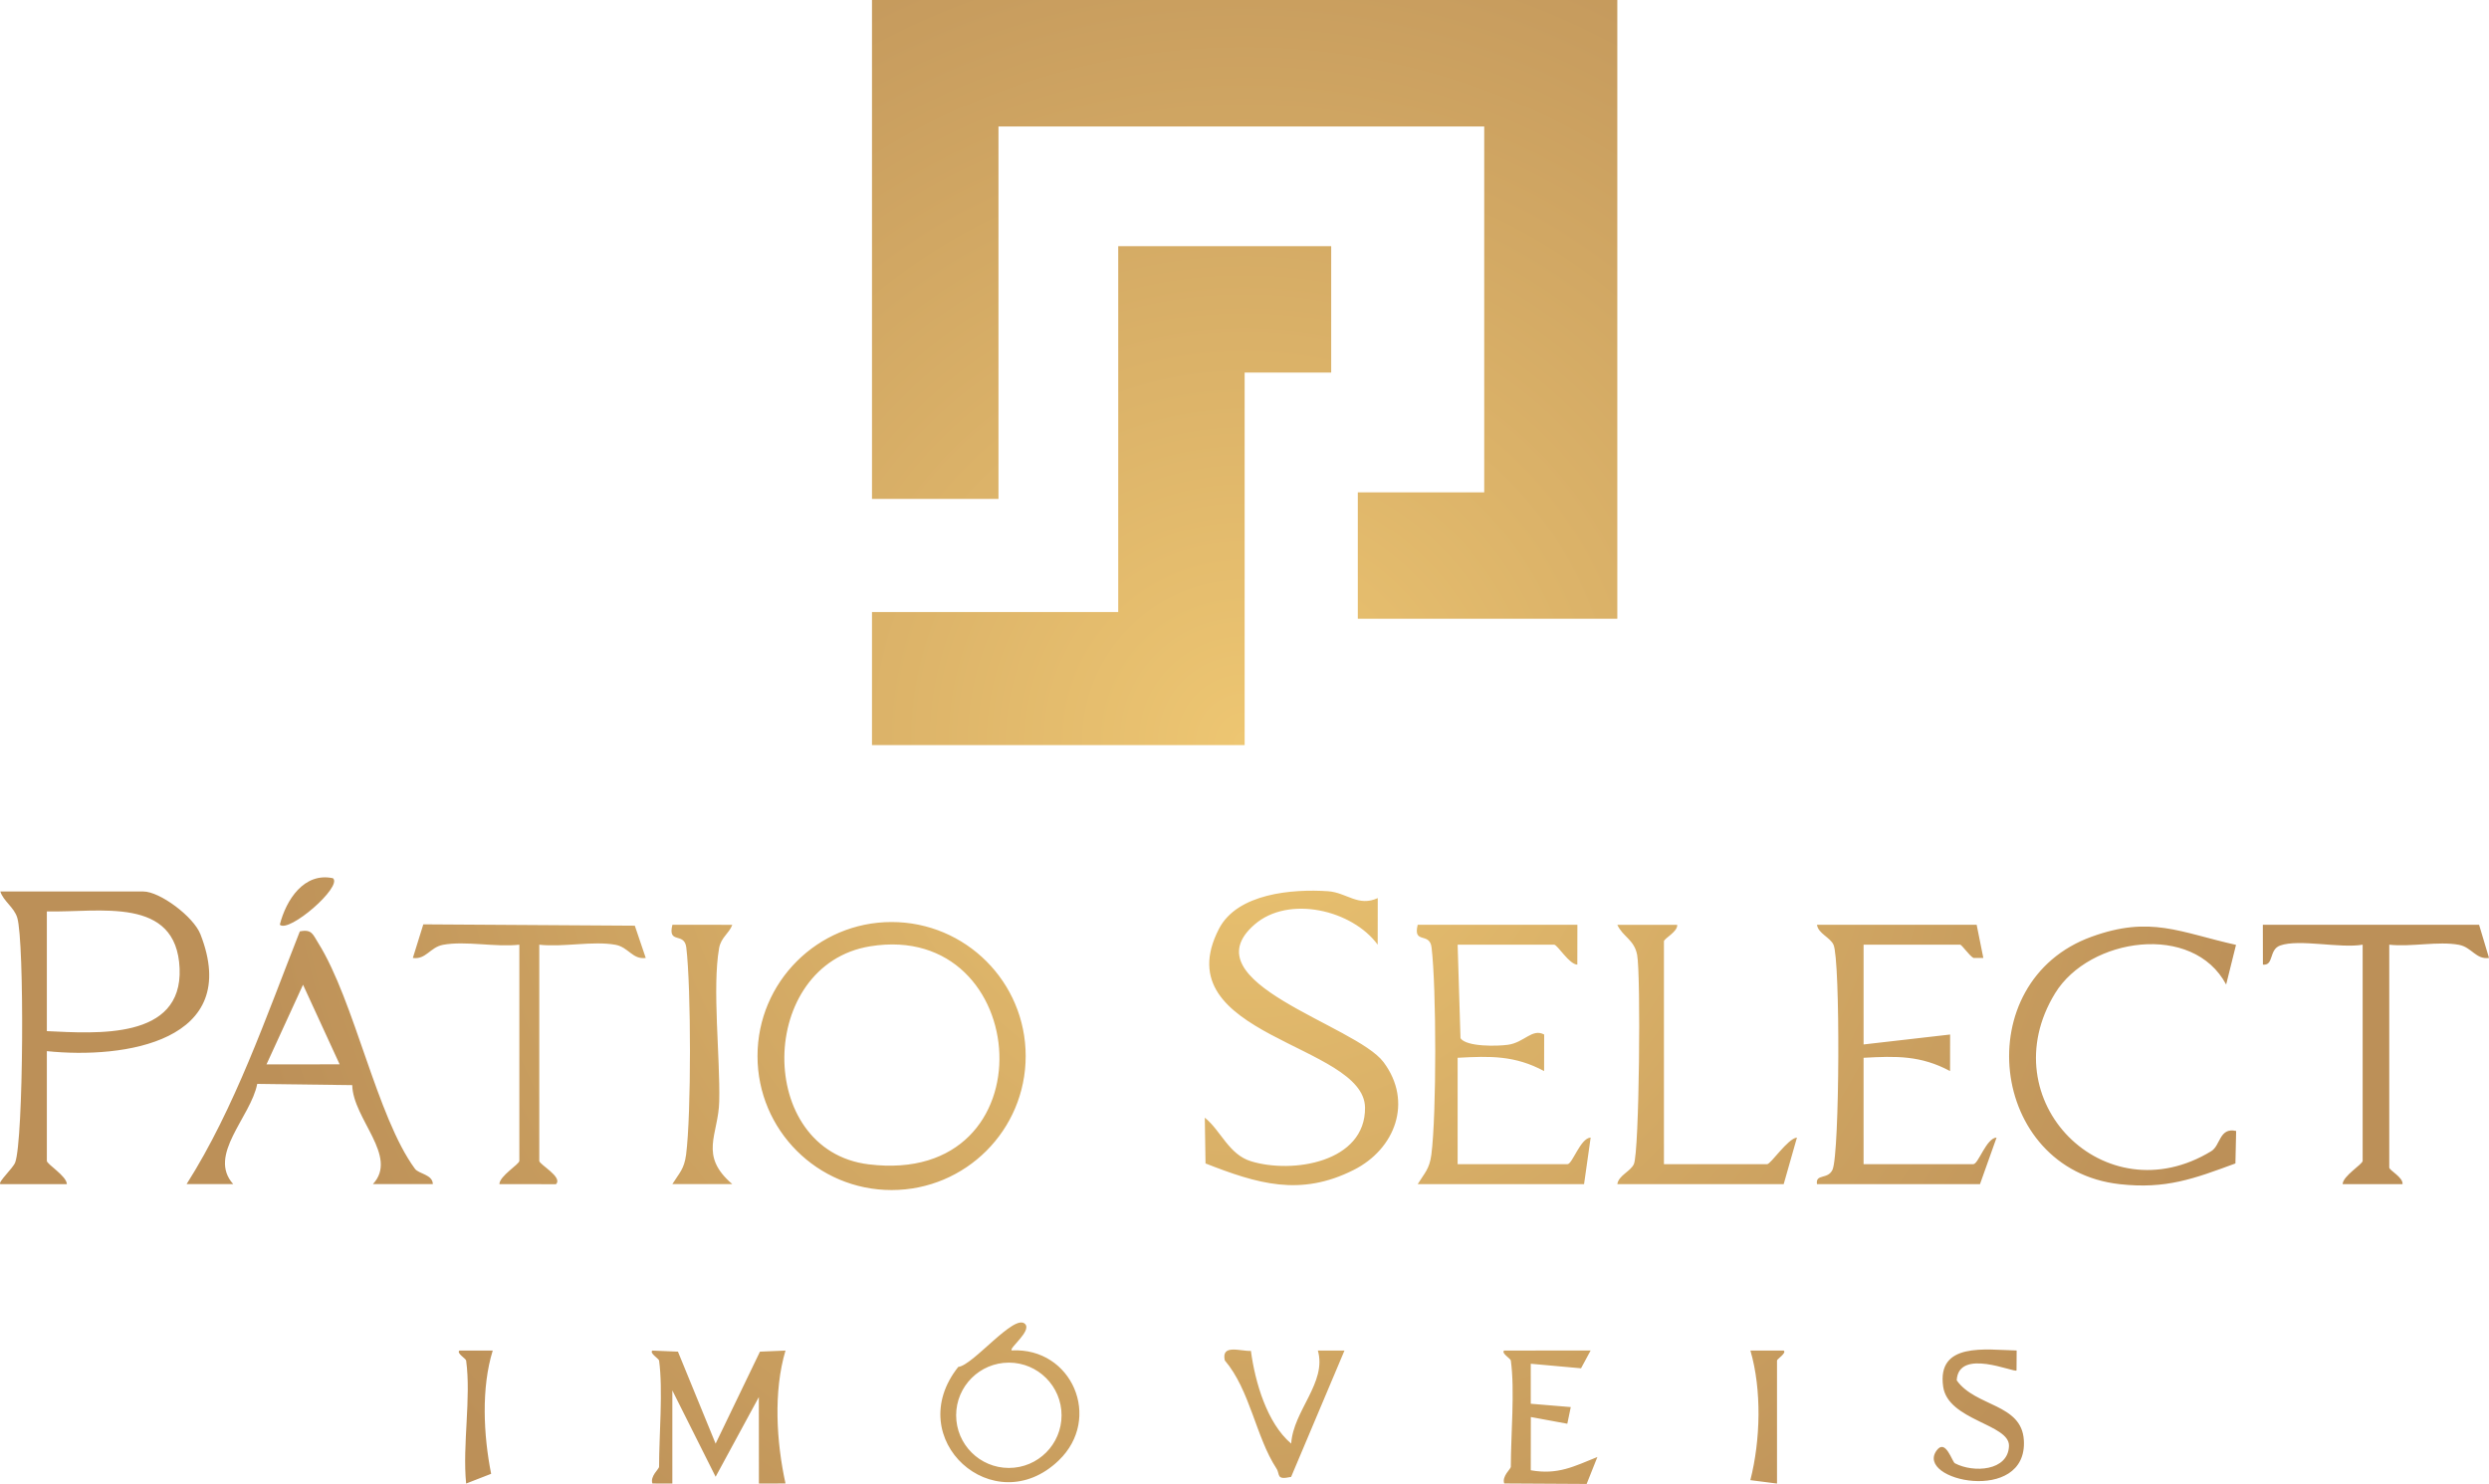 <?xml version="1.0" encoding="UTF-8"?>
<svg id="Camada_2" data-name="Camada 2" xmlns="http://www.w3.org/2000/svg" xmlns:xlink="http://www.w3.org/1999/xlink" viewBox="0 0 2485.44 1482.26">
  <defs>
    <style>
      .cls-1 {
        fill: url(#Gradiente_sem_nome_22);
        opacity: .98;
      }
    </style>
    <radialGradient id="Gradiente_sem_nome_22" data-name="Gradiente sem nome 22" cx="1242.72" cy="741.13" fx="1242.72" fy="741.13" r="1023.14" gradientUnits="userSpaceOnUse">
      <stop offset="0" stop-color="#edc56f"/>
      <stop offset="1" stop-color="#bb8e55"/>
    </radialGradient>
  </defs>
  <g id="Camada_1-2" data-name="Camada 1">
    <path class="cls-1" d="M784.39,1481.8l-26.57.07-.07-86.36-43.15,79.57-43.21-86.22v93.02l-19.91-.07c-2.53-7.19,6.66-14.51,6.66-16.58,0-31.96,4.06-76.57,0-106.27-.27-1.86-10.05-7.59-6.66-9.92l25.5,1.07,37.62,91.88,44.28-91.88,25.5-1.07c-12.19,40.88-9.06,91.35,0,132.77ZM1057.11,1458.89c-64.58,61.86-157.47-21.51-100.21-93.55,14.65-1.33,55.93-53.6,66.65-42.95,7.12,7.06-16.38,24.24-13.25,26.5,60.12-3.2,90.75,67.91,46.81,109.99ZM1060.04,1413.68c0-29.03-23.57-52.6-52.6-52.6s-52.67,23.57-52.67,52.6,23.57,52.6,52.67,52.6,52.6-23.57,52.6-52.6ZM1528.58,1468.61l.07-53.2,36.42,6.72,3.46-16.65-39.95-3.33v-39.95l50.2,4.53,9.59-17.78-86.36.07c-3.33,2.4,6.39,7.99,6.66,9.92,4.13,29.7,0,74.31,0,106.27,0,2.06-9.12,9.39-6.59,16.58l82.3.47,10.72-26.9c-23.44,9.39-39.35,18.04-66.52,13.25ZM2020.96,1438.65c-2.13-36.82-48.14-33.22-67.05-59.86,1.8-32.83,57.59-7.32,59.72-9.92l.13-19.91c-30.63-.67-79.83-8.79-73.37,36.15,4.93,33.82,66.32,37.29,65.72,59.13-.73,25.17-35.49,27.17-54,17.38-2.86-1.47-9.19-24.84-18.11-12.98-22.7,30.29,90.75,54.6,86.96-9.99ZM1315.98,1349.03c9.19,31.89-24.64,60.12-26.63,92.95-24.3-20.51-36.15-61.92-40.22-92.62-10.39.53-29.83-7.19-26.1,9.46,25.3,29.7,31.03,76.57,51.47,107.8,4.2,6.33-.73,11.98,14.78,8.59l53.27-126.17h-26.57ZM1781.13,1349.03h-33.22c11.45,39.15,10.12,89.69-.07,129.44l26.63,3.4v-122.91c0-1.46,9.99-7.59,6.66-9.92ZM492.02,1349.03h-33.22c-3.4,2.4,6.39,7.99,6.66,9.92,5.13,37.35-3.79,84.29,0,122.91l24.97-9.72c-7.66-38.55-9.99-85.89,1.6-123.11ZM1381.5,1060.86c-27.96-37.22-195.29-79.5-128.77-137.36,34.02-29.63,97.54-14.65,122.98,20.11l.07-46.54c-19.51,8.99-31.03-5.53-49.6-6.86-35.49-2.4-90.68,2.06-108.99,37.62-55.4,107.46,145.08,114.66,145.88,178.44.6,54.8-72.51,66.38-113.86,53.67-22.24-6.79-30.03-30.63-46.14-43.55l.73,45.74c51.73,20.24,94.48,33.42,147.88,6.53,41.41-20.77,59.59-68.11,29.83-107.8ZM1565.2,1162.86h-109.66v-106.27c32.83-1.8,57.13-2.4,86.36,13.25l.07-36.49c-12.05-6.46-19.78,7.99-36.22,10.25-10.32,1.47-41.22,2.2-47.34-6.52l-2.86-93.48h96.35c3.4,0,15.05,19.84,23.17,19.91l.07-39.82h-159.47c-4.93,19.91,11.98,6.86,13.85,22.7,4.86,40.75,4.99,166.52-.2,206.87-1.86,14.51-6.86,18.44-13.65,29.56h166.12l6.59-46.54c-10.25.4-18.18,26.57-23.17,26.57ZM1970.49,1162.86h-109.59v-106.27c32.82-1.8,57.06-2.4,86.36,13.25l.07-36.49-86.42,9.92v-99.67h96.34c1.86,0,9.06,10.92,13.38,13.25h9.85l-6.66-33.16h-159.46c1.2,8.79,13.12,12.52,16.51,19.97,6.92,15.25,6.19,208.2-.93,224.58-4.53,10.32-17.18,3.79-15.58,14.58h162.79l16.58-46.54c-10.25.4-18.18,26.57-23.24,26.57ZM2208.19,1149.81c-106.73,65.18-221.39-51-156-157.73,34.09-55.6,137.63-70.98,170.78-8.66l9.85-39.62c-56.26-12.58-85.36-29.43-144.09-8.19-123.91,44.68-103.07,232.71,27.97,247.22,46.08,5.13,74.04-5.39,115.52-20.71l.73-32.43c-16.84-3.86-15.58,14.51-24.77,20.11ZM2475.52,923.7h-215.93l.07,39.82c11.25,1.2,5.66-14.98,17.31-19.11,19.04-6.72,59.92,3.13,82.3-.8v215.93c0,3.4-19.84,15.11-19.97,23.24h59.79c.73-6.86-13.25-13.72-13.25-16.58v-222.59c21.77,2.46,48.87-3.73,69.58.13,12.92,2.46,16.91,14.91,30.03,13.12l-9.92-33.16ZM1764.55,1162.86h-103v-222.59c0-2.8,13.98-9.65,13.25-16.51h-59.79c5.39,11.92,16.91,14.78,19.77,29.96,3.8,19.78,2.2,197.08-3.26,209.07-3.4,7.46-15.31,11.25-16.51,20.04h166.12l13.25-46.54c-9.26.87-26.03,26.57-29.83,26.57ZM1024.22,1054.87c0,73.91-59.92,133.83-133.9,133.83s-133.9-59.92-133.9-133.83,59.99-133.9,133.9-133.9,133.9,59.92,133.9,133.9ZM869.01,945.21c-112.99,18.31-115.19,203.81-1.73,217.79,183.24,22.57,164.59-244.09,1.73-217.79ZM46.78,1049.94v109.6c0,3.4,19.84,15.11,19.97,23.24H.31c-2.66-1.93,12.72-15.85,14.85-21.64,8.32-22.24,9.39-220.39,2.06-244.49-3.13-10.39-13.78-16.45-16.91-26.17h142.82c16.51,0,50.07,25.04,57,42.68,41.95,107.06-75.84,124.84-153.34,116.79ZM179.35,967.44c-3-72.97-80.3-55.8-132.57-57.06v119.58c49.4,2.26,135.43,8.99,132.57-62.52ZM372.37,1182.77c25.83-27.63-19.91-65.05-20.64-98.88l-94.88-1.2c-6.46,33.22-50,71.11-23.97,100.07h-46.54c48.27-76.04,79.7-167.85,113.06-252.41,12.19-2.53,13.05,3.2,18.31,11.45,36.35,57.99,58.46,173.78,96.68,225.71,3.73,5.06,17.71,5.66,17.84,15.25h-59.86ZM339.15,1063.12l-36.55-79.5-36.49,79.57,73.04-.07ZM633.91,924.63l-211.2-1.33-10.45,33.56c13.18,1.86,17.11-10.65,30.1-13.12,22.51-4.19,52.53,2.6,76.24-.13v215.93c0,3.4-19.84,15.11-19.91,23.24l56.46.07c7.32-7.06-16.65-19.64-16.65-23.3v-215.93c23.7,2.73,53.73-4.06,76.3.13,12.85,2.46,16.84,14.91,30.03,13.12l-10.92-32.23ZM718.2,1100.01c1-44.34-7.12-113.06-.13-152.94,1.93-10.85,9.92-14.51,13.18-23.3l-59.79-.07c-4.99,19.91,11.92,6.86,13.85,22.7,4.86,40.82,4.99,166.46-.2,206.87-1.86,14.51-6.79,18.38-13.72,29.5h59.86c-33.76-28.9-13.78-49.2-13.05-82.76ZM332.49,877.23c-28.83-6.19-46.81,21.57-53.07,46.41,8.92,8.72,62.92-37.95,53.07-46.41ZM870.74,0v498.37h126.31V126.31h485.05v365.47h-126.24v126.24h259.14V0h-744.26ZM1116.63,245.89v365.47h-245.89v132.9h372.13v-372.13h86.42v-126.24h-212.67Z"/>
  </g>
</svg>
